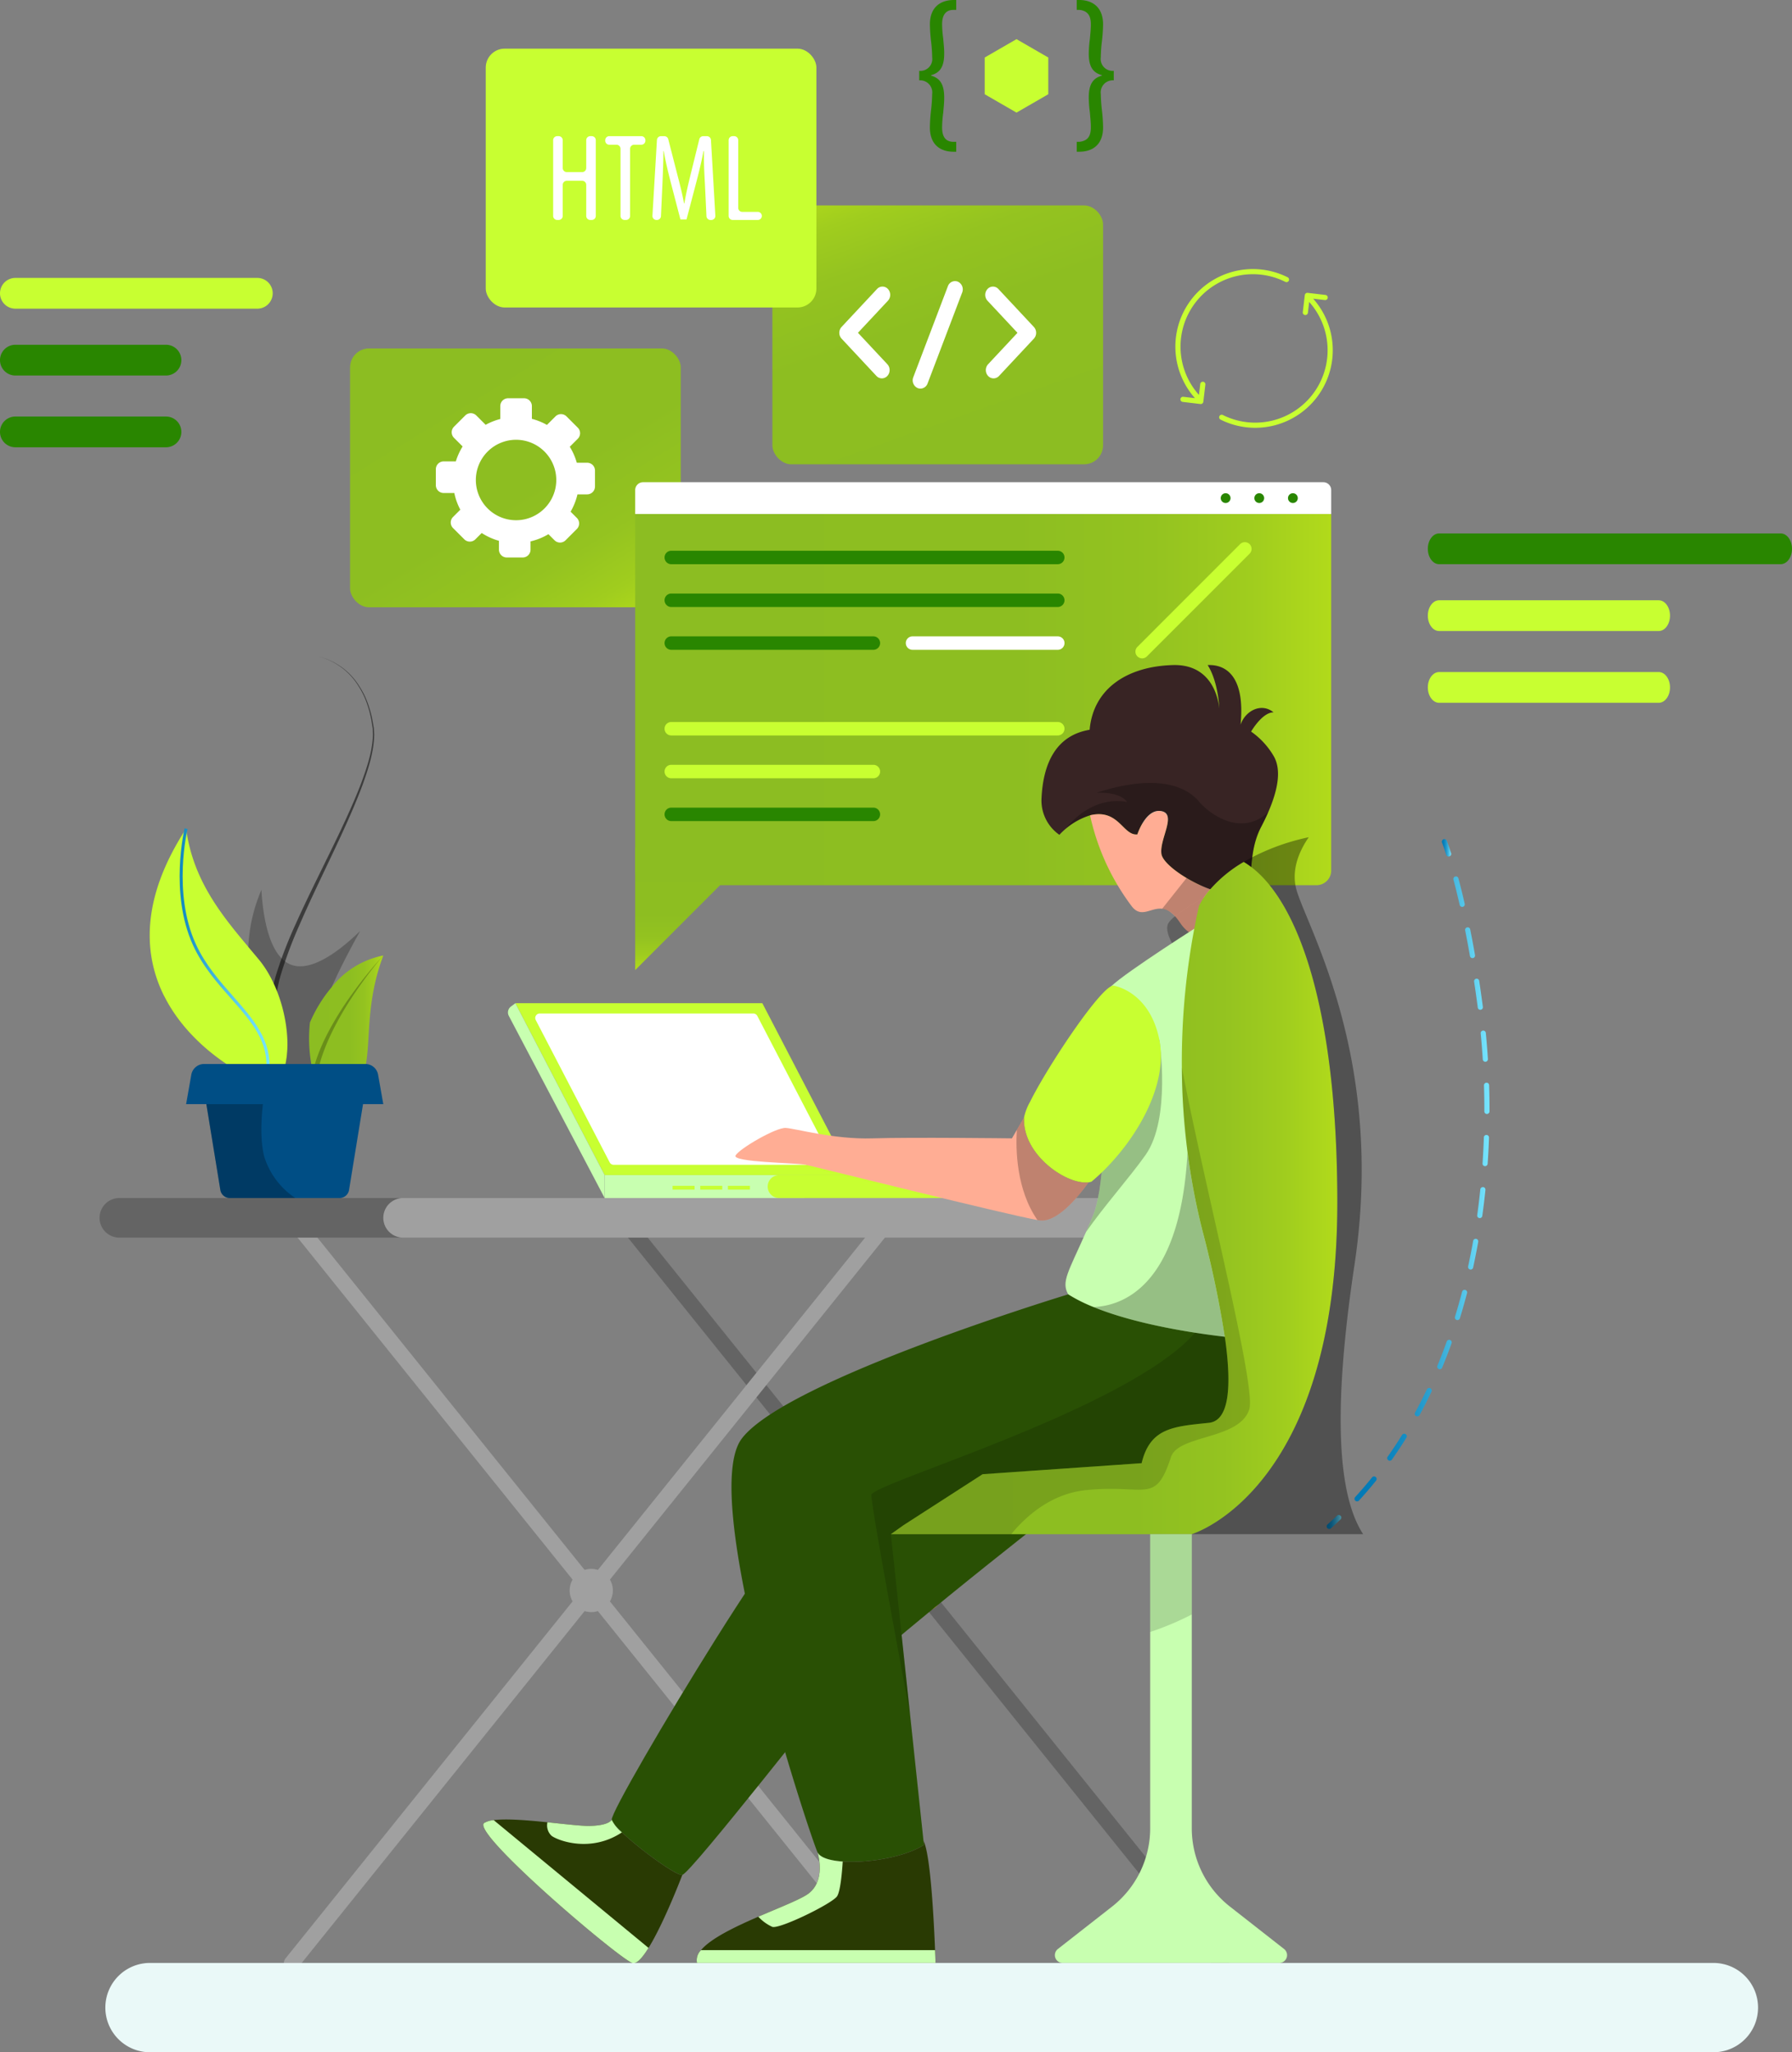 <svg xmlns="http://www.w3.org/2000/svg" xmlns:xlink="http://www.w3.org/1999/xlink" width="393.342" height="450.354" viewBox="0 0 393.342 450.354">
  <rect x="0" y="0" width="393.342" height="450.354" fill="#808080" stroke="none"/>
  <defs>
    <linearGradient id="linear-gradient" x1="0.077" y1="-0.041" x2="0.923" y2="1.041" gradientUnits="objectBoundingBox">
      <stop offset="0" stop-color="#8cbd22"/>
      <stop offset="0.546" stop-color="#8dbe21"/>
      <stop offset="0.743" stop-color="#94c320"/>
      <stop offset="0.883" stop-color="#a0cd1e"/>
      <stop offset="0.995" stop-color="#b1da1b"/>
      <stop offset="1" stop-color="#b2db1b"/>
    </linearGradient>
    <linearGradient id="linear-gradient-2" x1="0.783" y1="1.126" x2="0.222" y2="-0.116" xlink:href="#linear-gradient"/>
    <linearGradient id="linear-gradient-3" x1="0" y1="0.5" x2="1" y2="0.5" xlink:href="#linear-gradient"/>
    <linearGradient id="linear-gradient-4" x1="0.5" y1="0" x2="0.5" y2="1" xlink:href="#linear-gradient"/>
    <linearGradient id="linear-gradient-7" y1="0.5" x2="1" y2="0.5" gradientUnits="objectBoundingBox">
      <stop offset="0" stop-color="#0079b6"/>
      <stop offset="0.159" stop-color="#057db9"/>
      <stop offset="0.35" stop-color="#138bc2"/>
      <stop offset="0.559" stop-color="#2ca1d0"/>
      <stop offset="0.78" stop-color="#4ec0e5"/>
      <stop offset="1" stop-color="#78e6ff"/>
    </linearGradient>
    <linearGradient id="linear-gradient-8" x1="0" y1="0.5" x2="1" y2="0.5" xlink:href="#linear-gradient-7"/>
    <linearGradient id="linear-gradient-9" x1="0" y1="0.5" x2="1" y2="0.5" xlink:href="#linear-gradient-7"/>
    <linearGradient id="linear-gradient-12" y1="0.5" x2="1" y2="0.5" gradientUnits="objectBoundingBox">
      <stop offset="0" stop-color="#0079b6"/>
      <stop offset="0.305" stop-color="#2ea3d2"/>
      <stop offset="0.61" stop-color="#56c7ea"/>
      <stop offset="0.852" stop-color="#6eddf9"/>
      <stop offset="1" stop-color="#78e6ff"/>
    </linearGradient>
  </defs>
  <g id="Group_1052" data-name="Group 1052" transform="translate(-1476.158 -6443.351)">
    <path id="Path_9489" data-name="Path 9489" d="M1711.355,6811.117a1.7,1.7,0,0,1-1.323-.632l-131.551-163.563a1.695,1.695,0,0,1,2.641-2.125l131.552,163.564a1.7,1.7,0,0,1-1.32,2.757Z" transform="translate(32.866 64.737)" fill="#646464"/>
    <path id="Path_9490" data-name="Path 9490" d="M1524.97,6811.117a1.7,1.7,0,0,1-1.32-2.757L1655.2,6644.8a1.695,1.695,0,1,1,2.641,2.125l-131.551,163.563A1.691,1.691,0,0,1,1524.97,6811.117Z" transform="translate(15.19 64.737)" fill="#a0a0a0"/>
    <path id="Path_9491" data-name="Path 9491" d="M1656.522,6811.117a1.7,1.7,0,0,1-1.321-.632L1523.65,6646.921a1.695,1.695,0,0,1,2.641-2.125l131.551,163.564a1.695,1.695,0,0,1-1.32,2.757Z" transform="translate(15.19 64.737)" fill="#a0a0a0"/>
    <path id="Path_9492" data-name="Path 9492" d="M1558.143,6650.846h-61.117a4.342,4.342,0,0,1-4.341-4.342h0a4.342,4.342,0,0,1,4.341-4.342h61.117a4.342,4.342,0,0,1,4.343,4.342h0A4.342,4.342,0,0,1,1558.143,6650.846Z" transform="translate(5.327 64.091)" fill="#646464"/>
    <path id="Path_9493" data-name="Path 9493" d="M1718.806,6650.846h-174.68a4.342,4.342,0,0,1-4.343-4.342h0a4.342,4.342,0,0,1,4.343-4.342h174.68Z" transform="translate(20.511 64.091)" fill="#a0a0a0"/>
    <path id="Path_9494" data-name="Path 9494" d="M1580.2,6708.447a4.743,4.743,0,1,1-4.743-4.743A4.742,4.742,0,0,1,1580.2,6708.447Z" transform="translate(30.481 83.93)" fill="#a0a0a0"/>
    <path id="Path_9495" data-name="Path 9495" d="M1635.03,6708.447a4.743,4.743,0,1,1-4.743-4.743A4.742,4.742,0,0,1,1635.03,6708.447Z" transform="translate(48.157 83.93)" fill="#ffc947"/>
    <rect id="Rectangle_1799" data-name="Rectangle 1799" width="72.583" height="56.801" rx="4.163" transform="translate(1552.998 6519.812)" fill="url(#linear-gradient)"/>
    <path id="Path_9496" data-name="Path 9496" d="M1581.719,6523.589h-2.278a13.575,13.575,0,0,0-1.538-3.506l1.759-1.758a1.717,1.717,0,0,0,0-2.428l-2.474-2.474a1.715,1.715,0,0,0-2.428,0l-1.87,1.87a13.482,13.482,0,0,0-3.307-1.335v-2.8a1.717,1.717,0,0,0-1.717-1.716h-3.5a1.717,1.717,0,0,0-1.717,1.716v2.834a13.8,13.8,0,0,0-3.212,1.276l-2.051-2.052a1.718,1.718,0,0,0-2.428,0l-2.474,2.475a1.716,1.716,0,0,0,0,2.427l1.9,1.9a13.869,13.869,0,0,0-1.493,3.278h-2.672a1.716,1.716,0,0,0-1.716,1.716v3.5a1.716,1.716,0,0,0,1.716,1.717h2.341a13.546,13.546,0,0,0,1.316,3.666l-1.6,1.6a1.72,1.72,0,0,0,0,2.428l2.476,2.474a1.715,1.715,0,0,0,2.427,0l1.39-1.39a13.581,13.581,0,0,0,3.788,1.714v1.943a1.717,1.717,0,0,0,1.716,1.716h3.5a1.717,1.717,0,0,0,1.716-1.716v-1.814a13.73,13.73,0,0,0,3.926-1.582l1.339,1.336a1.713,1.713,0,0,0,2.426,0l2.474-2.474a1.717,1.717,0,0,0,0-2.428l-1.373-1.373a13.711,13.711,0,0,0,1.509-3.8h2.13a1.717,1.717,0,0,0,1.716-1.716v-3.5A1.716,1.716,0,0,0,1581.719,6523.589Zm-13.88,12.446a8.826,8.826,0,1,1,6.929-6.929A8.832,8.832,0,0,1,1567.839,6536.035Z" transform="translate(23.321 21.306)" fill="#fff"/>
    <rect id="Rectangle_1800" data-name="Rectangle 1800" width="72.583" height="56.801" rx="4.163" transform="translate(1645.696 6488.435)" fill="url(#linear-gradient-2)"/>
    <path id="Path_9497" data-name="Path 9497" d="M1624.821,6511.049a1.635,1.635,0,0,1-1.2-.531l-7.651-8.188a1.9,1.9,0,0,1,0-2.563l7.78-8.325a1.618,1.618,0,0,1,2.4,0,1.905,1.905,0,0,1,0,2.564l-6.582,7.042,6.452,6.9a1.9,1.9,0,0,1,0,2.565A1.635,1.635,0,0,1,1624.821,6511.049Z" transform="translate(44.912 15.332)" fill="#fff"/>
    <path id="Path_9498" data-name="Path 9498" d="M1641.521,6511.049a1.636,1.636,0,0,1-1.2-.531,1.9,1.9,0,0,1,0-2.565l6.453-6.9-6.583-7.042a1.9,1.9,0,0,1,0-2.564,1.616,1.616,0,0,1,2.4,0l7.781,8.325a1.9,1.9,0,0,1,0,2.563l-7.651,8.188A1.635,1.635,0,0,1,1641.521,6511.049Z" transform="translate(52.721 15.332)" fill="#fff"/>
    <path id="Path_9499" data-name="Path 9499" d="M1629.351,6513.593a1.6,1.6,0,0,1-.637-.134,1.86,1.86,0,0,1-.931-2.363l7.593-19.964a1.657,1.657,0,0,1,2.21-1,1.86,1.86,0,0,1,.931,2.364l-7.594,19.963A1.7,1.7,0,0,1,1629.351,6513.593Z" transform="translate(48.839 15.038)" fill="#fff"/>
    <path id="Rectangle_1801" data-name="Rectangle 1801" d="M1.732,0H151.042a1.732,1.732,0,0,1,1.732,1.732V6.98a0,0,0,0,1,0,0H0a0,0,0,0,1,0,0V1.732A1.732,1.732,0,0,1,1.732,0Z" transform="translate(1615.582 6549.169)" fill="#fff"/>
    <path id="Rectangle_1802" data-name="Rectangle 1802" d="M0,0H152.774a0,0,0,0,1,0,0V78.223a3.226,3.226,0,0,1-3.226,3.226H3.226A3.226,3.226,0,0,1,0,78.223V0A0,0,0,0,1,0,0Z" transform="translate(1615.582 6556.15)" fill="url(#linear-gradient-3)"/>
    <path id="Path_9500" data-name="Path 9500" d="M1692.1,6526.273a1.074,1.074,0,1,1-1.074-1.074A1.076,1.076,0,0,1,1692.1,6526.273Z" transform="translate(68.922 26.386)" fill="#298600"/>
    <path id="Path_9501" data-name="Path 9501" d="M1686.518,6526.273a1.074,1.074,0,1,1-1.074-1.074A1.076,1.076,0,0,1,1686.518,6526.273Z" transform="translate(67.122 26.386)" fill="#298600"/>
    <path id="Path_9502" data-name="Path 9502" d="M1680.936,6526.273a1.074,1.074,0,1,1-1.074-1.074A1.076,1.076,0,0,1,1680.936,6526.273Z" transform="translate(65.322 26.386)" fill="#298600"/>
    <path id="Path_9503" data-name="Path 9503" d="M1672.777,6537.7h-84.835a1.477,1.477,0,0,1-1.477-1.478h0a1.477,1.477,0,0,1,1.477-1.477h84.835a1.477,1.477,0,0,1,1.476,1.477h0A1.477,1.477,0,0,1,1672.777,6537.7Z" transform="translate(35.56 29.462)" fill="#298600"/>
    <path id="Path_9504" data-name="Path 9504" d="M1672.777,6544.8h-84.835a1.477,1.477,0,0,1-1.477-1.477h0a1.477,1.477,0,0,1,1.477-1.476h84.835a1.477,1.477,0,0,1,1.476,1.476h0A1.477,1.477,0,0,1,1672.777,6544.8Z" transform="translate(35.56 31.753)" fill="#298600"/>
    <path id="Path_9505" data-name="Path 9505" d="M1632.306,6551.906h-44.364a1.477,1.477,0,0,1-1.477-1.478h0a1.475,1.475,0,0,1,1.477-1.475h44.364a1.475,1.475,0,0,1,1.476,1.475h0A1.477,1.477,0,0,1,1632.306,6551.906Z" transform="translate(35.56 34.043)" fill="#298600"/>
    <path id="Path_9506" data-name="Path 9506" d="M1672.777,6566.117h-84.835a1.477,1.477,0,0,1-1.477-1.477h0a1.477,1.477,0,0,1,1.477-1.476h84.835a1.477,1.477,0,0,1,1.476,1.476h0A1.477,1.477,0,0,1,1672.777,6566.117Z" transform="translate(35.56 38.625)" fill="#c8ff31"/>
    <path id="Path_9507" data-name="Path 9507" d="M1632.306,6573.224h-44.364a1.478,1.478,0,0,1-1.477-1.478h0a1.477,1.477,0,0,1,1.477-1.477h44.364a1.477,1.477,0,0,1,1.476,1.477h0A1.477,1.477,0,0,1,1632.306,6573.224Z" transform="translate(35.56 40.915)" fill="#c8ff31"/>
    <path id="Path_9508" data-name="Path 9508" d="M1632.306,6580.328h-44.364a1.476,1.476,0,0,1-1.477-1.475h0a1.477,1.477,0,0,1,1.477-1.478h44.364a1.477,1.477,0,0,1,1.476,1.478h0A1.476,1.476,0,0,1,1632.306,6580.328Z" transform="translate(35.56 43.207)" fill="#298600"/>
    <path id="Path_9509" data-name="Path 9509" d="M1659.868,6551.906h-31.881a1.477,1.477,0,0,1-1.476-1.478h0a1.475,1.475,0,0,1,1.476-1.475h31.881a1.475,1.475,0,0,1,1.476,1.475h0A1.477,1.477,0,0,1,1659.868,6551.906Z" transform="translate(48.47 34.043)" fill="#fff"/>
    <path id="Path_9510" data-name="Path 9510" d="M1689.691,6535.845l-22.544,22.542a1.475,1.475,0,0,1-2.088,0h0a1.475,1.475,0,0,1,0-2.087l22.542-22.544a1.479,1.479,0,0,1,2.089,0h0A1.479,1.479,0,0,1,1689.691,6535.845Z" transform="translate(60.757 29.005)" fill="#c8ff31"/>
    <path id="Path_9511" data-name="Path 9511" d="M1676.622,6576.319a7.526,7.526,0,1,1-7.526-7.525A7.526,7.526,0,0,1,1676.622,6576.319Z" transform="translate(59.772 40.439)" fill="#20c3c5"/>
    <path id="Path_9512" data-name="Path 9512" d="M1581.593,6584.012v26.876l24.7-24.7" transform="translate(33.989 45.345)" fill="url(#linear-gradient-4)"/>
    <path id="Path_9513" data-name="Path 9513" d="M1561.71,6609.83h54.2l19.6,37.72h-54.2Z" transform="translate(27.58 53.668)" fill="#c8ff31"/>
    <path id="Path_9514" data-name="Path 9514" d="M1581.343,6644.209l-16.228-31.233a.983.983,0,0,1,.874-1.437h46.884a.984.984,0,0,1,.873.529l16.228,31.233a.984.984,0,0,1-.873,1.437h-46.886A.983.983,0,0,1,1581.343,6644.209Z" transform="translate(28.641 54.22)" fill="#fff"/>
    <rect id="Rectangle_1803" data-name="Rectangle 1803" width="43.894" height="5.035" transform="translate(1608.887 6701.218)" fill="#c8ffb0"/>
    <path id="Path_9515" data-name="Path 9515" d="M1649.414,6638.354H1606.1a2.517,2.517,0,0,0-2.516,2.517h0a2.517,2.517,0,0,0,2.516,2.517h43.314a2.517,2.517,0,0,0,2.518-2.517h0A2.517,2.517,0,0,0,1649.414,6638.354Z" transform="translate(41.078 62.864)" fill="#c8ff31"/>
    <path id="Path_9516" data-name="Path 9516" d="M1581.7,6647.55l-19.6-37.719-.983.737a1.616,1.616,0,0,0-.46,2.043l21.04,39.974Z" transform="translate(27.183 53.668)" fill="#c8ffb0"/>
    <rect id="Rectangle_1804" data-name="Rectangle 1804" width="4.832" height="0.838" transform="translate(1623.787 6703.568)" fill="#c8ff31"/>
    <rect id="Rectangle_1805" data-name="Rectangle 1805" width="4.832" height="0.838" transform="translate(1629.861 6703.568)" fill="#c8ff31"/>
    <rect id="Rectangle_1806" data-name="Rectangle 1806" width="4.832" height="0.838" transform="translate(1635.935 6703.568)" fill="#c8ff31"/>
    <path id="Path_9517" data-name="Path 9517" d="M1674.962,6697.964s-44.954,35-52.083,43.892c-2.688,3.366-7.377,9.264-12.236,15.309-7.977,9.932-16.438,20.28-17.443,20.529-1.6.406-15.095-9.863-15.5-12.078-.249-1.379,12.032-22.46,22.664-39.407,6.473-10.3,12.326-19.093,14.382-20.992,5.433-5.04,38.875-22.753,38.875-22.753Z" transform="translate(32.733 77.082)" fill="#295004"/>
    <path id="Path_9518" data-name="Path 9518" d="M1698.82,6585.975c-.475,1.086-1.017,2.215-1.627,3.367-3.288,6.283-.86,12.575-4.61,14.18a4.464,4.464,0,0,1-.756.236c-4.836,1.074-15.975-5.367-16.462-8.586s3.436-8.733,0-9.4-5.287,5.105-5.287,5.105c-2.825.293-3.829-4.439-8.462-4.439a7.763,7.763,0,0,0-1.921.249,15.662,15.662,0,0,0-6.734,4.282,9.19,9.19,0,0,1-3.931-7.75c.328-8.146,3.332-14.088,10.575-15.3.8-9.061,8.258-13.9,18.224-14.2,8.733-.271,10.043,7.582,10.247,9.537-.079-1.458-.485-6.249-2.564-9.537,4.372-.19,8.225,2.927,7.219,13.094,1.006-3.026,4.53-4.936,7.242-2.722-2.508,0-4.927,4.226-4.927,4.226a17.041,17.041,0,0,1,4.96,5.378C1701.679,6576.575,1701.046,6580.835,1698.82,6585.975Z" transform="translate(55.727 35.577)" fill="#382424"/>
    <path id="Path_9519" data-name="Path 9519" d="M1689.983,6595.719l-.112,1.491-.385,5.287s-8.044,6.881-12.609,0a1.041,1.041,0,0,0-.1-.135c-1.412-2.1-2.689-2.836-3.852-2.972-2.519-.3-4.553,2.159-6.654-.507a51.237,51.237,0,0,1-9.174-20,7.764,7.764,0,0,1,1.921-.249c4.632,0,5.637,4.733,8.462,4.439,0,0,1.853-5.771,5.287-5.105s-.485,6.179,0,9.4c.216,1.435,2.554,3.514,5.514,5.277,3.446,2.067,7.738,3.7,10.461,3.389.169-.023.328-.045.486-.08A4.419,4.419,0,0,0,1689.983,6595.719Z" transform="translate(58.328 43.38)" fill="#ffad94"/>
    <path id="Path_9520" data-name="Path 9520" d="M1687.1,6601.489c-3.626,2.476-10.27,2.883-10.27,2.883l-5.434-.8s-2.272-3.3-1.21-5.141a6.411,6.411,0,0,1,1.435-1.446,39.044,39.044,0,0,1,6.238-4,19.94,19.94,0,0,1,6.959-2.441C1689.387,6590.283,1690.732,6599.006,1687.1,6601.489Z" transform="translate(62.46 47.449)" opacity="0.25"/>
    <path id="Path_9521" data-name="Path 9521" d="M1691.478,6687.689c-8.09,1.559-25.206-3.209-33.4-6.892-2.419-1.084-4.068-2.079-4.463-2.778-1.571-2.769.011-4.892,3.909-13.683.44-.994.9-2.067,1.4-3.23,2.645-6.226,2.655-19.5,2.645-30.944-.034-9.8-.079-18.247,1.479-19.75,3.377-3.253,20.234-13.908,20.234-13.908l3.356,17.49s1.9,8.879,3.9,20.471C1694.223,6655.808,1698.267,6686.38,1691.478,6687.689Z" transform="translate(57.014 49.373)" fill="#c8ffb0"/>
    <path id="Path_9522" data-name="Path 9522" d="M1714.987,6675.6c0,.8-8.056,19.59-14.812,22.279s-47.473-.27-47.473-.27l-20.133,13.16,4.214,39.656,2.937,27.635.09.892c-6.157,4.023-21.668,5.108-23.341,1.639a.039.039,0,0,1-.011-.023c-1.616-3.491-26.313-77.854-16.642-90.745s71.674-31.679,71.674-31.679a34.239,34.239,0,0,0,5.535,2.778c6.892,2.825,15.647,4.6,22.314,5.64,2.564.4,4.813.688,6.53.892,2.17.259,3.48.361,3.48.361S1714.987,6674.789,1714.987,6675.6Z" transform="translate(39.142 69.245)" fill="#295004"/>
    <path id="Path_9523" data-name="Path 9523" d="M1644.23,6775.628h-52.354a3.078,3.078,0,0,1,.88-2.814c2.124-2.552,7.445-5.117,12.575-7.331,4.87-2.1,9.547-3.911,11.117-5.152,3.695-2.925,1.989-8.62,1.887-8.97.565,1.164,2.7,1.82,5.525,2.011,5.547.4,13.738-.984,17.816-3.65l-.09-.892c1.559,2.983,2.293,17.727,2.542,23.985C1644.2,6774.544,1644.23,6775.628,1644.23,6775.628Z" transform="translate(37.276 98.478)" fill="#293a03"/>
    <path id="Path_9524" data-name="Path 9524" d="M1620.559,6752.755c-.159,2.5-.52,6.542-1.243,7.627-1.072,1.614-12.62,7.253-14.223,6.71a9.6,9.6,0,0,1-3.063-2.226c4.87-2.1,9.547-3.91,11.117-5.151,3.695-2.926,1.989-8.621,1.887-8.971C1615.6,6751.908,1617.735,6752.563,1620.559,6752.755Z" transform="translate(40.577 99.094)" fill="#c8ffb0"/>
    <path id="Path_9525" data-name="Path 9525" d="M1644.23,6769.782h-52.354a3.079,3.079,0,0,1,.88-2.815h51.372C1644.2,6768.7,1644.23,6769.782,1644.23,6769.782Z" transform="translate(37.276 104.325)" fill="#c8ffb0"/>
    <path id="Path_9526" data-name="Path 9526" d="M1600.072,6757.44s-3.978,10.483-7.422,16.031c-1.368,2.215-2.667,3.65-3.582,3.3-3.22-1.208-35.577-28.72-32.481-30.73a5.157,5.157,0,0,1,2.079-.61c2.814-.362,7.479.033,11.8.474,3.705.385,7.152.8,8.947.8,4.565,0,5.164-1.344,5.164-1.344a8.257,8.257,0,0,0,2.238,2.757C1590.807,6751.915,1598.851,6757.744,1600.072,6757.44Z" transform="translate(25.86 97.336)" fill="#293a03"/>
    <path id="Path_9527" data-name="Path 9527" d="M1583.387,6748.1c-6.858,4.542-14.01,1.807-15.423.768a3.106,3.106,0,0,1-.926-2.983c3.705.385,7.152.8,8.947.8,4.565,0,5.164-1.344,5.164-1.344A8.256,8.256,0,0,0,1583.387,6748.1Z" transform="translate(29.282 97.353)" fill="#c8ffb0"/>
    <path id="Path_9528" data-name="Path 9528" d="M1592.65,6773.437c-1.368,2.214-2.667,3.649-3.582,3.3-3.22-1.208-35.577-28.719-32.481-30.73a5.157,5.157,0,0,1,2.079-.61Z" transform="translate(25.86 97.371)" fill="#c8ffb0"/>
    <path id="Path_9529" data-name="Path 9529" d="M1675.766,6643.015c-2.531,3.525-7.062,8.9-10.791,8.36-.135-.022-.281-.045-.463-.079-7.117-1.254-48.977-11.75-50.954-12.145-2.011-.395-16.1-.531-15.3-2.011s8.857-6.169,11-6.055,10.608,2.564,19.059,2.293,30.606,0,30.606,0l1.072-1.853,1.582-2.735C1661.146,6636.993,1671.032,6643.681,1675.766,6643.015Z" transform="translate(39.352 59.781)" fill="#ffad94"/>
    <path id="Path_9530" data-name="Path 9530" d="M1707.5,6673.551c0,.8-8.056,19.59-14.812,22.279s-47.473-.27-47.473-.27l-20.133,13.16,4.214,39.656s-8.508-45.292-8.508-48.253c0-2.53,56.242-18.7,71.064-35.61,5.806.915,10.01,1.253,10.01,1.253S1707.5,6672.737,1707.5,6673.551Z" transform="translate(46.626 71.296)" opacity="0.15"/>
    <path id="Path_9531" data-name="Path 9531" d="M1669.5,6641.153c-3.491,4.949-9.118,11.23-13.072,16.923.441-.994.9-2.067,1.4-3.23,2.645-6.226,2.655-19.5,2.645-30.944l12.055-7.977S1675.137,6633.165,1669.5,6641.153Z" transform="translate(58.114 55.633)" opacity="0.25"/>
    <path id="Path_9532" data-name="Path 9532" d="M1662.527,6648.542c-.52.474-1.052.948-1.582,1.389a2.609,2.609,0,0,1-.622.137c-4.734.666-14.62-6.022-14.18-14.226a11.941,11.941,0,0,1,1.311-3.421c4.045-8.158,16.214-26.312,18.45-25.478,0,0,7.818,1.209,9.943,11.886C1677.835,6628.85,1670.661,6641.006,1662.527,6648.542Z" transform="translate(54.794 52.729)" fill="#c8ff31"/>
    <path id="Path_9533" data-name="Path 9533" d="M1686.5,6675.064c-1.717-.2-3.966-.5-6.53-.892-6.666-1.04-15.422-2.815-22.314-5.64,6.079-.214,19.082-4.213,20.653-33.983a146.222,146.222,0,0,0,3.277,17.252A234.87,234.87,0,0,1,1686.5,6675.064Z" transform="translate(58.51 61.637)" opacity="0.25"/>
    <path id="Path_9534" data-name="Path 9534" d="M1679.616,6591.528a20.849,20.849,0,0,0-1.479,1.933,38.97,38.97,0,0,0-6.238,4,4.515,4.515,0,0,0-2.835-1.661l5.356-6.744A29.149,29.149,0,0,0,1679.616,6591.528Z" transform="translate(62.187 46.971)" opacity="0.25"/>
    <path id="Path_9535" data-name="Path 9535" d="M1660.726,6643.015c-2.531,3.525-7.062,8.9-10.791,8.36-.135-.022-.281-.045-.463-.079-4.61-6.665-4.779-15.4-4.508-19.771l1.581-2.735C1646.106,6636.993,1655.992,6643.681,1660.726,6643.015Z" transform="translate(54.392 59.781)" opacity="0.25"/>
    <path id="Path_9536" data-name="Path 9536" d="M1697.513,6579.666c-.475,1.086-1.017,2.215-1.627,3.367a22.776,22.776,0,0,0-2.113,8.7,16.561,16.561,0,0,0-1.649-1.129,29.286,29.286,0,0,0-7.355,6.011l-.012.011c-4.926-1.762-10.359-5.536-10.7-7.762-.485-3.22,3.436-8.733,0-9.4s-5.287,5.105-5.287,5.105c-2.825.293-3.83-4.439-8.462-4.439a7.764,7.764,0,0,0-1.921.249,13.724,13.724,0,0,0-5.309,2.926s5.219-7.332,13.41-5.852c0,0-1.2-2.282-6.711-2.011,11.547-3.763,18.925-2.283,22.483,1.875C1685.165,6580.718,1691.978,6584.92,1697.513,6579.666Z" transform="translate(57.034 41.886)" opacity="0.25"/>
    <path id="Path_9537" data-name="Path 9537" d="M1714.254,6735.687h-40.277s31.949-9.4,31.949-72.758c0-.813,0-1.616-.01-2.418-.328-42.344-9.378-65.7-20.528-72.352a48.463,48.463,0,0,1,14.268-5.412,74.813,74.813,0,0,1,8.892-1.434c27.578-2.813,49.61,8,52.231,20.234S1747.267,6735.687,1714.254,6735.687Z" transform="translate(63.771 44.33)" fill="url(#linear-gradient-3)"/>
    <path id="Path_9538" data-name="Path 9538" d="M1722.025,6661.15c0,63.358-31.95,72.758-31.95,72.758h-66.037l2.745-1.955,17.388-11.206,34.9-2.419c1.875-7.784,6.982-8.044,14.767-8.857,4.531-.463,4.971-8.112,3.591-18.224a230.633,230.633,0,0,0-5-23.917,146.217,146.217,0,0,1-3.277-17.252,150.867,150.867,0,0,1-1.254-18.608,157.258,157.258,0,0,1,3.243-33.011c.157-.8.328-1.571.5-2.305,0-.023.011-.057.011-.08a16.273,16.273,0,0,1,2.474-3.671l.012-.011a29.308,29.308,0,0,1,7.355-6.011,16.485,16.485,0,0,1,1.649,1.13c10.383,7.909,18.562,30.99,18.879,71.222C1722.025,6659.535,1722.025,6660.337,1722.025,6661.15Z" transform="translate(47.672 46.109)" fill="url(#linear-gradient-3)"/>
    <path id="Path_9539" data-name="Path 9539" d="M1700.509,6792.033h-47.542a1.712,1.712,0,0,1-1.05-3.063l11.9-9.309a21.829,21.829,0,0,0,8.36-17.173v-64.545h9.13v64.545a21.8,21.8,0,0,0,8.372,17.173l11.884,9.309A1.712,1.712,0,0,1,1700.509,6792.033Z" transform="translate(56.445 82.074)" fill="#c8ffb0"/>
    <path id="Path_9540" data-name="Path 9540" d="M1716.975,6586.41a.568.568,0,0,1-.539-.393c-.558-1.745-.9-2.62-.9-2.63a.565.565,0,1,1,1.051-.412c.015.037.358.923.928,2.7a.565.565,0,0,1-.538.737Z" transform="translate(77.155 44.895)" fill="url(#linear-gradient-7)"/>
    <path id="Path_9541" data-name="Path 9541" d="M1701.557,6725.936a.565.565,0,0,1-.417-.946c1.268-1.387,2.515-2.84,3.705-4.321a.565.565,0,0,1,.882.708c-1.207,1.5-2.47,2.972-3.753,4.375A.563.563,0,0,1,1701.557,6725.936Zm7.179-8.923a.564.564,0,0,1-.462-.89c1.085-1.537,2.142-3.134,3.143-4.75a.565.565,0,1,1,.961.593c-1.014,1.636-2.084,3.252-3.182,4.807A.563.563,0,0,1,1708.736,6717.013Zm6.043-9.731a.548.548,0,0,1-.27-.07.563.563,0,0,1-.226-.765c.9-1.653,1.769-3.362,2.585-5.079a.565.565,0,1,1,1.021.486c-.825,1.735-1.7,3.462-2.614,5.133A.563.563,0,0,1,1714.779,6707.282Zm4.927-10.344a.573.573,0,0,1-.217-.044.564.564,0,0,1-.305-.739c.715-1.725,1.407-3.515,2.053-5.32a.566.566,0,0,1,1.065.382c-.653,1.822-1.352,3.63-2.075,5.372A.566.566,0,0,1,1719.706,6696.938Zm3.873-10.786a.549.549,0,0,1-.165-.026.565.565,0,0,1-.374-.707c.553-1.794,1.079-3.642,1.56-5.488a.564.564,0,0,1,1.092.283c-.485,1.865-1.014,3.729-1.572,5.539A.566.566,0,0,1,1723.579,6686.152Zm2.9-11.09a.514.514,0,0,1-.12-.015.562.562,0,0,1-.431-.671c.4-1.852.774-3.736,1.1-5.6a.575.575,0,0,1,.655-.458.566.566,0,0,1,.459.655c-.333,1.88-.707,3.779-1.113,5.645A.564.564,0,0,1,1726.479,6675.063Zm2-11.285a.474.474,0,0,1-.079-.005.565.565,0,0,1-.481-.637c.258-1.867.489-3.774.684-5.67a.565.565,0,0,1,1.124.116c-.2,1.909-.428,3.829-.69,5.709A.563.563,0,0,1,1728.483,6663.778Zm1.173-11.4h-.038a.566.566,0,0,1-.525-.6c.127-1.876.225-3.795.292-5.706a.548.548,0,0,1,.585-.545.565.565,0,0,1,.545.584c-.067,1.923-.165,3.854-.3,5.744A.564.564,0,0,1,1729.656,6652.374Zm.4-11.456a.564.564,0,0,1-.565-.564v-.341q0-2.713-.082-5.373a.563.563,0,0,1,.547-.582.542.542,0,0,1,.581.547q.081,2.676.083,5.407v.341A.564.564,0,0,1,1730.054,6640.918Zm-.35-11.458a.564.564,0,0,1-.563-.53c-.119-1.9-.271-3.814-.452-5.693a.561.561,0,0,1,.508-.616.567.567,0,0,1,.615.507c.184,1.89.337,3.82.457,5.733a.566.566,0,0,1-.529.6Zm-1.1-11.405a.564.564,0,0,1-.558-.492q-.385-2.953-.8-5.666a.566.566,0,1,1,1.119-.167q.411,2.723.8,5.688a.566.566,0,0,1-.488.633C1728.649,6618.053,1728.626,6618.054,1728.6,6618.054Zm-1.719-11.334a.564.564,0,0,1-.555-.468c-.347-1.993-.7-3.866-1.051-5.619a.565.565,0,0,1,1.108-.222q.53,2.642,1.055,5.646a.566.566,0,0,1-.459.654A.753.753,0,0,1,1726.881,6606.72Zm-2.256-11.239a.564.564,0,0,1-.55-.439c-.44-1.914-.9-3.779-1.373-5.543a.566.566,0,1,1,1.094-.292c.472,1.779.938,3.656,1.38,5.583a.566.566,0,0,1-.424.677A.593.593,0,0,1,1724.625,6595.481Z" transform="translate(72.48 46.885)" fill="url(#linear-gradient-8)"/>
    <path id="Path_9542" data-name="Path 9542" d="M1696.938,6697.818a.565.565,0,0,1-.377-.986q1.049-.94,2.059-1.908a.565.565,0,1,1,.781.816q-1.024.98-2.087,1.933A.557.557,0,0,1,1696.938,6697.818Z" transform="translate(70.991 81.05)" fill="url(#linear-gradient-9)"/>
    <path id="Path_9543" data-name="Path 9543" d="M1676.2,6697.943v17.625a64.126,64.126,0,0,1-9.13,3.841v-21.466Z" transform="translate(61.545 82.074)" opacity="0.15"/>
    <path id="Path_9544" data-name="Path 9544" d="M1702.695,6695.53c-2.146,6.711-15.557,5.509-17.184,10.473-3.453,10.534-5.366,5.9-18.642,7.243-7.592.769-13.106,5.638-16.428,9.67h-26.4l2.745-1.955,17.388-11.206,34.9-2.419c1.875-7.784,6.982-8.043,14.767-8.857,4.531-.463,4.971-8.112,3.591-18.224a230.633,230.633,0,0,0-5-23.917,146.217,146.217,0,0,1-3.277-17.252,150.867,150.867,0,0,1-1.254-18.608C1693.057,6647.391,1704.288,6690.56,1702.695,6695.53Z" transform="translate(47.672 57.101)" opacity="0.15"/>
    <path id="Path_9545" data-name="Path 9545" d="M1705.927,6662.469c0-.813,0-1.616-.01-2.418-.328-42.344-9.378-65.7-20.528-72.352a48.463,48.463,0,0,1,14.268-5.412c-1.841,2.655-3.762,6.644-2.858,10.9,1.616,7.535,19.873,36.526,12.89,82.971-5.038,33.51-3.367,50.942,1.9,59.065h-37.611S1705.927,6725.828,1705.927,6662.469Z" transform="translate(63.771 44.79)" opacity="0.37"/>
    <path id="Path_9546" data-name="Path 9546" d="M1530.489,6619.492a20.784,20.784,0,0,1-.43,4.092H1517.1c-3.807-2.532-10.021-7.537-13.749-15.051,3.469,3.774,9.389,8.373,15.421,9.773C1524.037,6619.526,1527.958,6619.007,1530.489,6619.492Z" transform="translate(8.766 53.251)" opacity="0.25"/>
    <path id="Path_9547" data-name="Path 9547" d="M1556.066,6586.19c-1.447,5.254-8.078,15.444-14.134,26.357-6.621,11.908-12.541,24.664-10.224,32.765a17.966,17.966,0,0,1,.836,4.6c.023,3.526-2.655,2.429-5.355.43a49.389,49.389,0,0,1-5.547-5.027l.2-15.705s-8.9-8.178-1.592-26.076q.694-1.695,1.592-3.524c10.067-20.337,25.161-41.678,10.869-47.724C1552.451,6551.075,1559.094,6575.2,1556.066,6586.19Z" transform="translate(13.286 35.104)" fill="url(#linear-gradient-3)"/>
    <path id="Path_9548" data-name="Path 9548" d="M1531.538,6552.274a14.65,14.65,0,0,1,8.962,6.443,20.276,20.276,0,0,1,1.379,2.476,24,24,0,0,1,.973,2.662,20.4,20.4,0,0,1,.656,2.758l.246,1.4.087,1.425c-.078,3.822-1.292,7.472-2.552,11.014-1.316,3.54-2.834,7-4.4,10.423-3.143,6.851-6.533,13.584-9.522,20.479a93.681,93.681,0,0,0-3.949,10.517,34.084,34.084,0,0,0-1.174,5.43,11.78,11.78,0,0,0,.366,5.333l.005.015a.565.565,0,1,1-1.066.375l0-.007a12.822,12.822,0,0,1-.354-5.845,34.935,34.935,0,0,1,1.279-5.584,94.5,94.5,0,0,1,4.12-10.575c3.09-6.89,6.563-13.576,9.786-20.377,1.608-3.4,3.166-6.828,4.518-10.334,1.3-3.5,2.544-7.119,2.667-10.863l-.069-1.393-.226-1.387a20.2,20.2,0,0,0-.615-2.741,23.8,23.8,0,0,0-.932-2.649,19.945,19.945,0,0,0-1.337-2.471A14.578,14.578,0,0,0,1531.538,6552.274Z" transform="translate(14.461 35.114)" opacity="0.53"/>
    <path id="Path_9549" data-name="Path 9549" d="M1543.753,6601.913c-6.033,15.907,0,27.973-9.061,29.691-4.146.79-5.977-2.283-6.733-5.854a32.342,32.342,0,0,1-.306-9.14,30.842,30.842,0,0,1,4.769-7.75A19.123,19.123,0,0,1,1543.753,6601.913Z" transform="translate(16.538 51.116)" fill="url(#linear-gradient-3)"/>
    <path id="Path_9550" data-name="Path 9550" d="M1531.244,6628.414c-.034,3.706-.87,6.846-2.588,8.5a5.445,5.445,0,0,1-.5.441c-4.282,3.469-7.015-2.882-7.015-2.882s-11.388-5.615-17.037-17.015c-4.327-8.755-5.288-20.934,4.891-36.594,1.492,11.151,7.6,18.743,13.66,25.951v.012c.756.9,1.5,1.786,2.248,2.678C1529.1,6614.529,1531.3,6622.257,1531.244,6628.414Z" transform="translate(8.011 44.329)" fill="#c8ff31"/>
    <path id="Path_9551" data-name="Path 9551" d="M1525.641,6634.118l-.659-.06c.589-6.477-3.276-10.855-7.75-15.927-3.048-3.455-6.2-7.028-8.328-11.693-5.223-11.447-1.867-25.494-1.834-25.636l.643.158c-.034.138-3.332,13.967,1.793,25.2,2.087,4.573,5.206,8.109,8.223,11.529C1522.115,6622.665,1526.256,6627.358,1525.641,6634.118Z" transform="translate(9.613 44.311)" fill="url(#linear-gradient-12)"/>
    <path id="Path_9552" data-name="Path 9552" d="M1543.653,6601.913c-1.73,2-3.339,4.1-4.878,6.25s-2.989,4.357-4.3,6.643c-2.613,4.555-4.836,9.438-5.566,14.57l0,.02a.565.565,0,0,1-1.119-.158l0-.021c.963-5.361,3.408-10.2,6.2-14.7,1.4-2.256,2.95-4.414,4.557-6.52S1541.853,6603.852,1543.653,6601.913Z" transform="translate(16.642 51.116)" opacity="0.25"/>
    <path id="Path_9553" data-name="Path 9553" d="M1545.788,6623.53l-3.864,23.726a2.117,2.117,0,0,1-2.079,1.717h-24.076a2.118,2.118,0,0,1-2.079-1.717l-3.141-19.263-.723-4.463a2.114,2.114,0,0,1,2.079-2.5h31.8A2.114,2.114,0,0,1,1545.788,6623.53Z" transform="translate(10.842 57.28)" fill="#004e85"/>
    <path id="Path_9554" data-name="Path 9554" d="M1550.332,6628.727H1507.05l1.141-6.462a2.855,2.855,0,0,1,2.8-2.349H1546.4a2.842,2.842,0,0,1,2.79,2.349Z" transform="translate(9.959 56.919)" fill="#004e85"/>
    <path id="Path_9555" data-name="Path 9555" d="M1530.9,6620.12a32.38,32.38,0,0,0,.294,9.107h-5.66a20.774,20.774,0,0,0,.43-4.091c.055-6.156-2.148-13.885-6.338-18.912-.746-.892-1.492-1.774-2.248-2.678v-.012a35.658,35.658,0,0,1,2.87-12.507c.327,5.706,1.729,15.626,7.422,16.677,4.327.79,9.964-3.5,14.258-7.661-2.271,4.078-4.451,8.259-6.259,12.325A30.837,30.837,0,0,0,1530.9,6620.12Z" transform="translate(13.289 47.607)" opacity="0.25"/>
    <path id="Path_9556" data-name="Path 9556" d="M1529.942,6647.185H1515.57a2.118,2.118,0,0,1-2.079-1.717l-3.084-18.89h12.416c-.3,2.644-.677,7.581.261,11.411A16.952,16.952,0,0,0,1529.942,6647.185Z" transform="translate(11.041 59.068)" opacity="0.25"/>
    <rect id="Rectangle_1807" data-name="Rectangle 1807" width="72.583" height="56.801" rx="4.163" transform="translate(1582.778 6454.026)" fill="#c8ff31"/>
    <path id="Path_9557" data-name="Path 9557" d="M1570.077,6466.833v6.113a.886.886,0,0,0,.887.885h3.384a.887.887,0,0,0,.887-.885v-6.113a.887.887,0,0,1,.886-.888h.327a.887.887,0,0,1,.887.888v16.618a.886.886,0,0,1-.887.887h-.327a.886.886,0,0,1-.886-.887v-6.823a.887.887,0,0,0-.887-.887h-3.384a.887.887,0,0,0-.887.887v6.823a.886.886,0,0,1-.886.887h-.328a.886.886,0,0,1-.887-.887v-16.618a.887.887,0,0,1,.887-.888h.328A.887.887,0,0,1,1570.077,6466.833Z" transform="translate(29.599 7.284)" fill="#fff"/>
    <path id="Path_9558" data-name="Path 9558" d="M1579.089,6467.829h-1.583a.888.888,0,0,1-.887-.886v-.109a.888.888,0,0,1,.887-.888h7.04a.888.888,0,0,1,.887.888v.109a.888.888,0,0,1-.887.886h-1.583a.886.886,0,0,0-.886.887v14.735a.887.887,0,0,1-.887.887h-.328a.887.887,0,0,1-.887-.887v-14.735A.886.886,0,0,0,1579.089,6467.829Z" transform="translate(32.386 7.284)" fill="#fff"/>
    <path id="Path_9559" data-name="Path 9559" d="M1595.974,6476.424c-.136-2.429-.274-5.129-.191-7.2h-.11c-.41,2.047-.9,4.23-1.474,6.385l-2.264,8.624H1590.6l-2.157-8.269c-.6-2.346-1.145-4.611-1.5-6.74h-.082c0,2.155-.11,4.722-.218,7.342l-.316,6.93a.887.887,0,0,1-.886.846h-.1a.886.886,0,0,1-.885-.938l.985-16.619a.889.889,0,0,1,.886-.835h.741a.888.888,0,0,1,.859.667l1.985,7.738c.628,2.43,1.092,4.23,1.473,6.332h.082c.354-2.1.764-3.848,1.365-6.332l1.908-7.729a.885.885,0,0,1,.861-.675h.815a.886.886,0,0,1,.885.836l.961,16.619a.887.887,0,0,1-.885.938h-.181a.886.886,0,0,1-.885-.843Z" transform="translate(34.913 7.284)" fill="#fff"/>
    <path id="Path_9560" data-name="Path 9560" d="M1597.991,6465.945h.328a.888.888,0,0,1,.887.888v14.844a.887.887,0,0,0,.886.887h3.411a.887.887,0,0,1,.887.887h0a.886.886,0,0,1-.887.887h-5.512a.887.887,0,0,1-.887-.887v-16.618A.888.888,0,0,1,1597.991,6465.945Z" transform="translate(38.99 7.284)" fill="#fff"/>
    <path id="Path_9561" data-name="Path 9561" d="M1628.738,6458.891a2.6,2.6,0,0,0,2.847-2.932,33.11,33.11,0,0,0-.25-3.561,35.519,35.519,0,0,1-.253-3.687c0-3.77,2.3-5.361,5.279-5.361h.5v2.177h-.628c-1.76,0-2.472,1.258-2.472,3.143a25.253,25.253,0,0,0,.251,3.184c.083,1.088.209,2.093.209,3.1.042,3.268-1.09,4.4-2.889,4.9v.084c1.8.545,2.932,1.675,2.889,4.985,0,1.047-.126,2.094-.209,3.142a26.548,26.548,0,0,0-.251,3.225c0,1.886.628,3.185,2.512,3.185h.587v2.178h-.545c-2.765,0-5.236-1.384-5.236-5.363a36.326,36.326,0,0,1,.253-3.728,35.54,35.54,0,0,0,.25-3.6,2.649,2.649,0,0,0-2.847-2.974Z" transform="translate(49.187)" fill="#298600"/>
    <path id="Path_9562" data-name="Path 9562" d="M1663.012,6460.985a2.65,2.65,0,0,0-2.849,2.974,35.55,35.55,0,0,0,.251,3.6,36.363,36.363,0,0,1,.251,3.728c0,3.979-2.472,5.363-5.235,5.363h-.545v-2.178h.586c1.886-.211,2.514-1.3,2.514-3.185,0-1.13-.126-2.177-.21-3.225a26.44,26.44,0,0,1-.251-3.142c-.041-3.31,1.09-4.44,2.891-4.985v-.084c-1.8-.5-2.932-1.632-2.891-4.9a27.142,27.142,0,0,1,.251-3.1c.085-1.007.21-2.054.21-3.184,0-1.885-.713-2.932-2.472-3.143h-.628v-2.177h.5c2.974,0,5.278,1.591,5.278,5.361a35.555,35.555,0,0,1-.251,3.687,33.108,33.108,0,0,0-.251,3.561,2.6,2.6,0,0,0,2.849,2.932Z" transform="translate(57.617)" fill="#298600"/>
    <path id="Path_9563" data-name="Path 9563" d="M1653.564,6461.937v-8.059l-6.978-4.029-6.979,4.029v8.059l6.979,4.028Z" transform="translate(52.691 2.095)" fill="#c8ff31"/>
    <path id="Path_9564" data-name="Path 9564" d="M1695.863,6489.787a17.02,17.02,0,0,0-20.308,26.544l-2.557-.3a.565.565,0,1,0-.134,1.122l3.9.464a.566.566,0,0,0,.628-.5l.448-3.77a.565.565,0,0,0-1.122-.133l-.286,2.4a15.891,15.891,0,0,1,18.931-24.817.565.565,0,1,0,.5-1.011Z" transform="translate(62.895 14.394)" fill="#c8ff31"/>
    <path id="Path_9565" data-name="Path 9565" d="M1678.852,6519.777a17.02,17.02,0,0,0,20.307-26.544l2.558.3a.565.565,0,1,0,.133-1.122l-3.9-.463a.565.565,0,0,0-.628.494l-.448,3.77a.565.565,0,0,0,1.121.134l.286-2.4a15.892,15.892,0,0,1-18.931,24.819.564.564,0,1,0-.5,1.01Z" transform="translate(65.241 15.666)" fill="#c8ff31"/>
    <path id="Path_9566" data-name="Path 9566" d="M1790.621,6538.621h-74.985c-1.367,0-2.474-1.512-2.474-3.375h0c0-1.864,1.107-3.374,2.474-3.374h74.985c1.367,0,2.475,1.51,2.475,3.374h0C1793.1,6537.109,1791.988,6538.621,1790.621,6538.621Z" transform="translate(76.403 28.537)" fill="#298600"/>
    <path id="Path_9567" data-name="Path 9567" d="M1763.846,6549.713h-48.21c-1.367,0-2.474-1.511-2.474-3.375h0c0-1.863,1.107-3.375,2.474-3.375h48.21c1.366,0,2.474,1.512,2.474,3.375h0C1766.32,6548.2,1765.212,6549.713,1763.846,6549.713Z" transform="translate(76.403 32.113)" fill="#c8ff31"/>
    <path id="Path_9568" data-name="Path 9568" d="M1763.846,6561.623h-48.21c-1.367,0-2.474-1.51-2.474-3.375h0c0-1.863,1.107-3.373,2.474-3.373h48.21c1.366,0,2.474,1.51,2.474,3.373h0C1766.32,6560.113,1765.212,6561.623,1763.846,6561.623Z" transform="translate(76.403 35.952)" fill="#c8ff31"/>
    <path id="Path_9569" data-name="Path 9569" d="M1532.643,6496.219h-53.111a3.374,3.374,0,0,1-3.375-3.375h0a3.374,3.374,0,0,1,3.375-3.373h53.111a3.374,3.374,0,0,1,3.375,3.373h0A3.374,3.374,0,0,1,1532.643,6496.219Z" transform="translate(0 14.868)" fill="#c8ff31"/>
    <path id="Path_9570" data-name="Path 9570" d="M1512.592,6507.312h-33.059a3.374,3.374,0,0,1-3.375-3.374h0a3.375,3.375,0,0,1,3.375-3.376h33.059a3.376,3.376,0,0,1,3.375,3.376h0A3.375,3.375,0,0,1,1512.592,6507.312Z" transform="translate(0 18.444)" fill="#298600"/>
    <path id="Path_9571" data-name="Path 9571" d="M1512.592,6519.222h-33.059a3.374,3.374,0,0,1-3.375-3.375h0a3.374,3.374,0,0,1,3.375-3.374h33.059a3.375,3.375,0,0,1,3.375,3.374h0A3.375,3.375,0,0,1,1512.592,6519.222Z" transform="translate(0 22.283)" fill="#298600"/>
    <path id="Path_9572" data-name="Path 9572" d="M1846.614,6788.694H1503.443a9.8,9.8,0,0,1-9.8-9.8h0a9.8,9.8,0,0,1,9.8-9.8h343.171a9.8,9.8,0,0,1,9.8,9.8h0A9.8,9.8,0,0,1,1846.614,6788.694Z" transform="translate(5.637 105.011)" fill="#eaf9f8"/>
  </g>
</svg>
